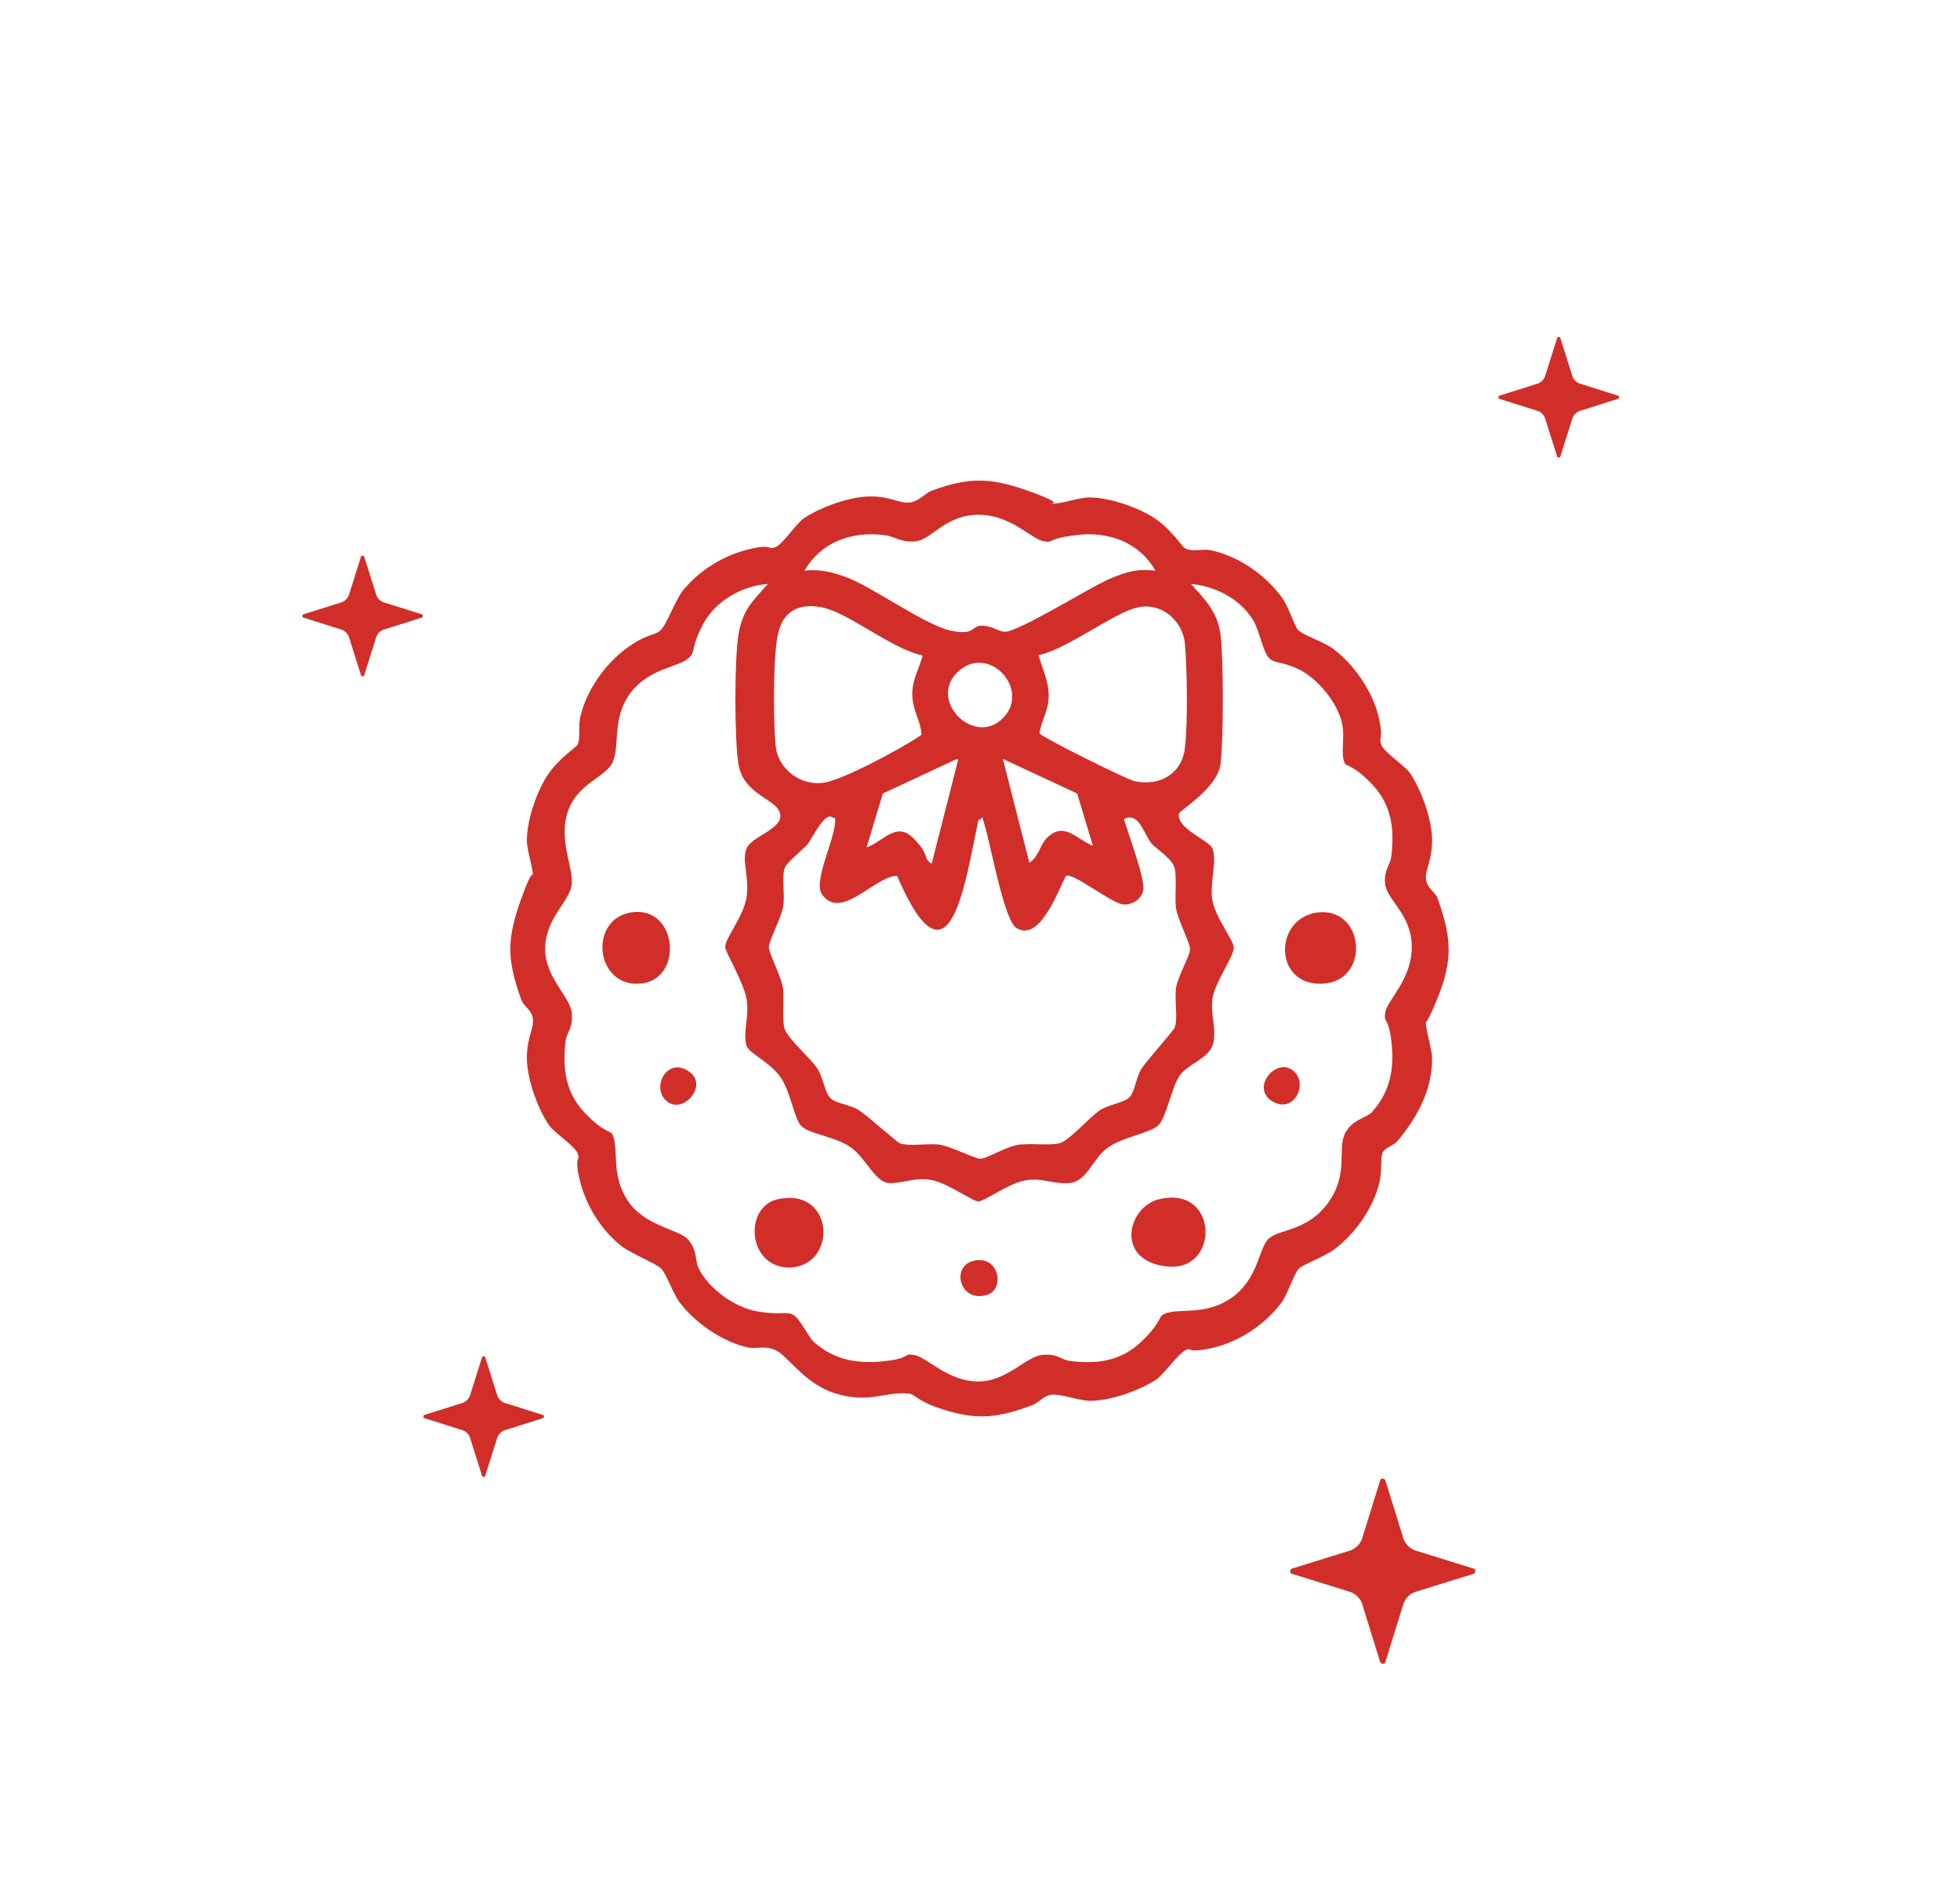 <?xml version="1.0" encoding="UTF-8"?>
<svg id="Warstwa_1" xmlns="http://www.w3.org/2000/svg" version="1.1" viewBox="0 0 192.7 186.4">
  <!-- Generator: Adobe Illustrator 29.0.1, SVG Export Plug-In . SVG Version: 2.1.0 Build 192)  -->
  <defs>
    <style>
      .st0 {
        fill: #d12e2a;
      }
    </style>
  </defs>
  <g>
    <path class="st0" d="M137.2,112.3c-.3.4-1.1.5-1.3,1.1s0,1.9-.3,2.9c-.6,2.5-2.4,5-4.4,6.5-.9.7-3.1,1.5-3.5,1.9s-1,2.2-1.6,3.2c-1.6,2.2-4.2,4-6.9,4.6s-1.9-.1-2.6.2-2.1,2.3-2.9,2.9c-1.7,1.1-4.5,2.1-6.5,2.1-1.1,0-2.9-.7-3.8-.6s-1.3.9-2.1,1.1c-3,1.1-5,1.4-8.1.5s-3.1-1.6-3.8-1.7c-2.4-.3-3.9,1.1-7.5-.1-2.9-1-4.5-3.7-5.7-4.2s-1.9,0-2.9-.3c-2.4-.6-5-2.4-6.5-4.4-.7-1-1.3-2.8-1.8-3.3s-2.8-1.4-3.9-2.2c-2-1.6-3.5-4-4.1-6.5s.1-1.8-.2-2.6-2.3-2-2.9-2.9c-1.1-1.7-2.1-4.5-2.1-6.5s.7-2.9.6-3.8-.8-1.2-1.1-1.8c-1.5-4.1-1.5-6.1,0-10.2s1-1.2,1.1-1.8c.1-.9-.6-2.7-.6-3.8,0-2,1-4.9,2.1-6.5s2.7-2.6,2.9-2.9c.3-.8,0-1.9.3-2.9.6-2.5,2.4-5,4.4-6.5s2.8-1.3,3.4-1.8,1.4-2.8,2.2-3.9c1.6-2,4-3.5,6.5-4.1s1.8.1,2.6-.2,2-2.3,2.9-2.9c1.7-1.1,4.5-2.1,6.5-2.1s2.8.7,3.8.6,1.6-1,2.3-1.2c3.8-1.4,6-1.2,9.8.2s1.2,1,1.8,1.1c.9.1,2.7-.6,3.8-.6,2,0,4.9,1,6.5,2.1s2.6,2.7,2.9,2.9c.8.4,1.8,0,2.6.2,2.7.6,5.3,2.4,6.9,4.6.7.9,1.2,2.7,1.6,3.2s2.6,1.2,3.5,1.9c2,1.5,3.8,4.1,4.4,6.5s0,2.1.3,2.9,2.3,2,2.9,2.9c1.1,1.7,2.1,4.5,2.1,6.5s-.7,2.9-.6,3.8.8,1.2,1.1,1.8c1.4,3.9,1.6,6.1,0,10s-1.1,1.5-1.1,2.1c-.1.9.6,2.7.6,3.8,0,3.2-1.6,6-3.7,8.4ZM113.6,56.1c-1.6-2.8-4.6-3.9-7.8-3.5s-2,.8-3.2.6-3.2-2.6-6.4-2.6-4.6,2.4-6.1,2.6-2.1-.5-3.2-.6c-3.2-.4-6.2.7-7.8,3.5,1.6-.2,3,.2,4.5.8,2.6,1.1,7.5,4.6,9.9,5.1s2-.5,3-.5,1.7.6,2.3.6c1.4,0,8.4-4.4,10.3-5.2s2.9-1,4.5-.8ZM75.5,57.4c-2.6.2-5.2,1.7-6.4,4s-.7,2.6-1.3,3.2c-.9,1-3.9,1-5.8,3.5s-1,5.3-1.8,6.9-4,2.1-4.6,5.7c-.4,2.6.8,4.7.6,6.3s-2.5,3.2-2.6,6.1,2.4,4.8,2.6,6.4-.5,1.9-.6,2.9c-.3,2.7,0,5,1.9,7s2.5,1.7,2.7,2.1c.7,1.4-.2,3.9,1.5,6.5s5.1,2.8,6,3.9.6,2,1,2.8c1,2,3.5,3.8,5.7,4.2s2.8,0,3.5.3,1.5,2.1,2.1,2.7c2,1.8,4.3,2.2,7,1.9s1.7-.8,2.9-.6,3.2,2.5,6.1,2.6,4.8-2.4,6.4-2.6,1.9.5,2.9.6c2.6.3,4.9,0,6.9-1.9s1.7-2.5,2.2-2.7c1.4-.7,3.9.2,6.5-1.5,2.9-1.9,2.8-5.1,3.9-6s3.8-.7,5.8-3.5.9-5.2,1.6-6.7,2.2-1.6,2.7-2.2c1.8-2,2.2-4.3,1.9-6.9s-.8-1.7-.6-2.9,2.6-3.2,2.6-6.4-2.4-4.6-2.6-6.1.5-1.9.6-2.9c.3-2.7,0-5-1.9-7s-2.5-1.7-2.7-2.1c-.4-.8,0-2.5-.2-3.6-.3-2.1-2.4-4.7-4.3-5.6s-2.4-.5-3-1.2-.9-2.8-1.6-3.8c-1.3-2-3.7-3.2-6-3.4,1.4,1.6,2.6,2.7,2.9,5s.3,10.3,0,12.7-4.1,4.6-4.1,4.9c-.2,1.5,3,2.6,3.3,3.4.5,1.3-.3,3.4,0,5.1s2,3.8,2.1,4.6-1.9,3.5-2.1,5.1.5,3.3,0,4.6-2.4,1.8-3.2,2.9-1.3,4.1-2.1,4.9-3.7,1.2-5.1,2.3-2,3.3-3.7,3.4-2.4-.5-4.1-.3-4.2,2.1-4.8,2.1-3-1.8-4.6-2.1-2.7.3-4.1.3-2.2-2.2-3.7-3.4-4.4-1.4-5.1-2.3-1-3.5-2.1-4.9-3-2.2-3.2-2.9c-.4-1.3.3-2.9,0-4.6s-2.1-4.6-2.1-5.1c0-.9,1.8-3,2.1-4.9s-.5-3.6,0-4.8,3.6-1.9,3.3-3.4-3.6-1.8-4.1-4.9c-.4-2.4-.4-10.2,0-12.7s1.5-3.4,2.9-5ZM90.6,64.4c-2.9-.6-7.2-4.2-9.8-4.7s-3.9.7-4.3,2.6c-.5,1.8-.5,9.3-.2,11.3s2.5,3.8,4.9,3.3,9.1-4.3,9.4-4.7c-.1-1.4-.8-2.2-.9-3.7s.6-2.6,1-4ZM102.1,64.4c.4,1.4,1,2.5,1,4s-.7,2.3-.9,3.7c.3.4,8.7,4.6,9.4,4.7,2.4.5,4.6-.7,4.9-3.3s.2-8,0-10.2-2.2-4.1-4.6-3.6-6.9,4.1-9.8,4.7ZM98.5,70.7c3-2.8-1.3-7.6-4.4-4.6-2.8,2.8,1.6,7.2,4.4,4.6ZM94.1,74.6l-7.3,3.4-1.6,5.3c1.7-.6,2.9-2.6,4.6-.9s.9,2,1.8,2.5l2.6-10.2ZM107.5,83.3l-1.6-5.3-7.3-3.4,2.6,10.2c.9-.5,1.1-1.9,1.8-2.5,1.7-1.6,2.9.3,4.6.9ZM81.9,80.4c-.8-.8-2.1,2.2-2.6,2.7s-1.8,1.6-2.1,2.1c-.4.9,0,2.7-.2,3.9s-1.4,3.3-1.4,4,1.3,3,1.4,4.2-.1,2.7.1,3.7,2.7,3.1,3.3,4.1.7,2.4,1.3,2.9,1.9.6,2.7,1.1,3.8,3.2,4.1,3.3c.9.3,2.5,0,3.7.1s3.8,1.5,4.2,1.4c.7,0,2.6-1.3,4-1.4s2.7.1,3.7-.1,3.1-2.7,4.1-3.3,2.4-.7,2.9-1.3.6-1.9,1.1-2.7,3.2-3.8,3.3-4.1c.3-.9,0-2.5.1-3.7s1.4-3.3,1.4-4-1.3-3-1.4-4.2.1-2.7-.1-3.7-1.8-1.9-2.3-2.5c-.8-1-1.2-3.1-2.7-2.4.4,1.4,2.1,5.9,1.9,7s-1.4,1.5-2,1.4c-1.1-.1-5-3.2-5.6-2.8-.8,1.5-2.6,6.6-4.9,5.1-1.2-.8-2.5-8.2-3.1-10.1s.2-.6-.6-.5c-1.3,6-2.8,17.6-8,5.5-2.2,0-5.5,4.5-7.4,1.8-.9-1.4,1.5-5.7,1.3-7.5Z"/>
    <path class="st0" d="M129.5,89.7c4.7-.6,5.3,6.8.5,7s-4.8-6.4-.5-7Z"/>
    <path class="st0" d="M62,89.7c4.7-.8,5.3,6.8.8,7-4.3.2-4.9-6.3-.8-7Z"/>
    <path class="st0" d="M76.4,117.9c5.7-1.3,6,6.6,1.2,6.7-4.1,0-4.5-5.9-1.2-6.7Z"/>
    <path class="st0" d="M113.9,117.9c5.9-1.5,6.1,7.1.9,6.6s-4-5.8-.9-6.6Z"/>
    <path class="st0" d="M95.9,123.9c2.4-.4,2.9,2.9,1.1,3.4-2.7.8-3.6-3-1.1-3.4Z"/>
    <path class="st0" d="M65.4,108.1c-1.3-1.3.2-4.2,2.3-2.8s-.7,4.5-2.3,2.8Z"/>
    <path class="st0" d="M127.3,105.4c1.3,1.3-.2,4.2-2.3,2.8s.7-4.5,2.3-2.8Z"/>
  </g>
  <path class="st0" d="M153.4,33.2l1.2,3.8c.1.3.4.6.7.7l3.8,1.2c.1,0,.1.3,0,.3l-3.8,1.2c-.3.1-.6.4-.7.7l-1.2,3.8c0,.1-.3.1-.3,0l-1.2-3.8c-.1-.3-.4-.6-.7-.7l-3.8-1.2c-.1,0-.1-.3,0-.3l3.8-1.2c.3-.1.6-.4.7-.7l1.2-3.8c0-.1.3-.1.3,0Z"/>
  <path class="st0" d="M35.8,54.7l1.2,3.8c.1.3.4.6.7.7l3.8,1.2c.1,0,.1.3,0,.3l-3.8,1.2c-.3.1-.6.4-.7.7l-1.2,3.8c0,.1-.3.1-.3,0l-1.2-3.8c-.1-.3-.4-.6-.7-.7l-3.8-1.2c-.1,0-.1-.3,0-.3l3.8-1.2c.3-.1.6-.4.7-.7l1.2-3.8c0-.1.3-.1.3,0Z"/>
  <path class="st0" d="M47.7,133.4l1.2,3.8c.1.3.4.6.7.7l3.8,1.2c.1,0,.1.3,0,.3l-3.8,1.2c-.3.1-.6.4-.7.7l-1.2,3.8c0,.1-.3.1-.3,0l-1.2-3.8c-.1-.3-.4-.6-.7-.7l-3.8-1.2c-.1,0-.1-.3,0-.3l3.8-1.2c.3-.1.6-.4.7-.7l1.2-3.8c0-.1.3-.1.3,0Z"/>
  <path class="st0" d="M136.2,145.5l1.8,5.8c.2.5.6.9,1.1,1.1l5.8,1.8c.2,0,.2.4,0,.5l-5.8,1.8c-.5.2-.9.6-1.1,1.1l-1.8,5.8c0,.2-.4.2-.5,0l-1.8-5.8c-.2-.5-.6-.9-1.1-1.1l-5.8-1.8c-.2,0-.2-.4,0-.5l5.8-1.8c.5-.2.9-.6,1.1-1.1l1.8-5.8c0-.2.4-.2.5,0Z"/>
</svg>